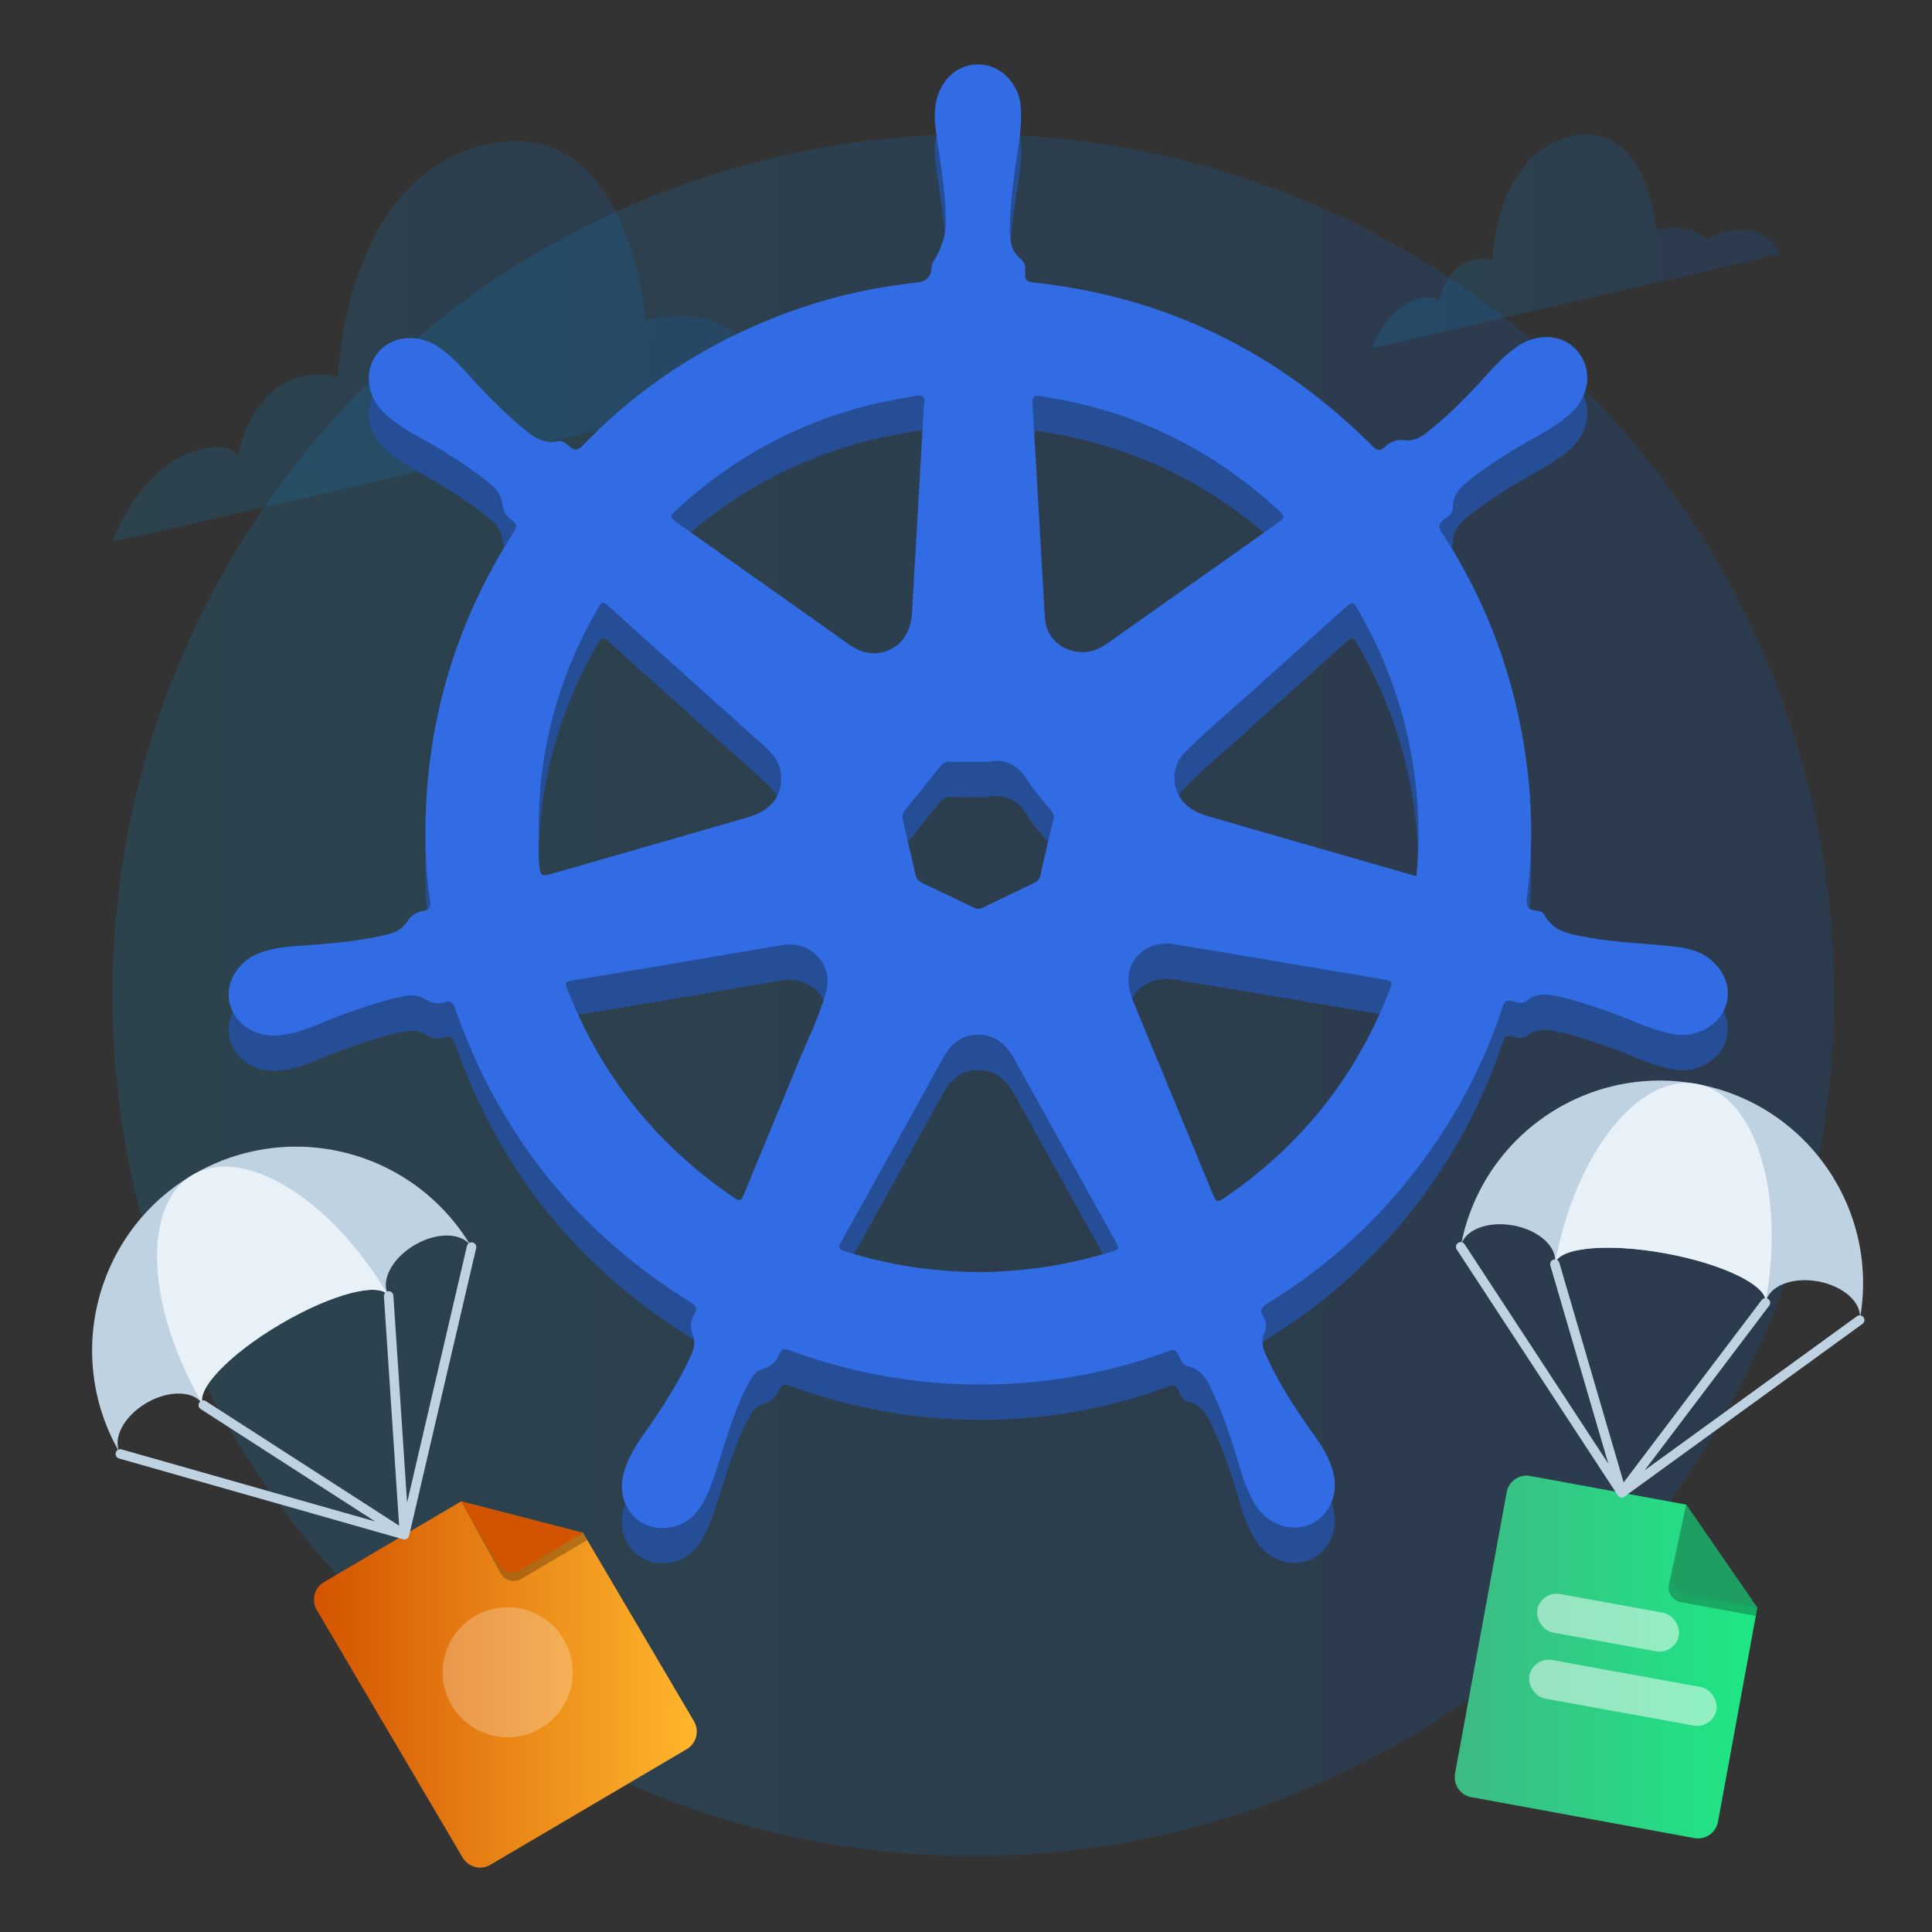 <?xml version="1.0" encoding="UTF-8"?><svg id="Layer_1" xmlns="http://www.w3.org/2000/svg" xmlns:xlink="http://www.w3.org/1999/xlink" viewBox="0 0 100 100"><rect x="0" y="0" width="100" height="100" fill="#333333" stroke="none"/><defs><style>.cls-1{fill:url(#linear-gradient-3);}.cls-1,.cls-2,.cls-3{opacity:.15;}.cls-4{fill:#264e96;}.cls-5{fill:url(#linear-gradient-6);}.cls-6{fill:#e8f0f8;}.cls-7{opacity:.5;}.cls-7,.cls-8{fill:#fff;}.cls-9{stroke-width:.49px;}.cls-9,.cls-10{fill:none;stroke:#bfd2e2;stroke-linecap:round;stroke-linejoin:round;}.cls-10{stroke-width:.488px;}.cls-2{fill:url(#linear-gradient-2);}.cls-11{fill:url(#linear-gradient-5);}.cls-8,.cls-12{opacity:.25;}.cls-13{fill:#bfd2e2;}.cls-3{fill:url(#linear-gradient);}.cls-14{fill:#1e9e61;}.cls-15{fill:#326ce5;}.cls-16{fill:url(#linear-gradient-4);}</style><linearGradient id="linear-gradient" x1="5.824" y1="17.679" x2="45.494" y2="17.679" gradientUnits="userSpaceOnUse"><stop offset="0" stop-color="#05a1e8"/><stop offset="1" stop-color="#0562e8"/></linearGradient><linearGradient id="linear-gradient-2" x1="71.022" y1="12.487" x2="92.162" y2="12.487" xlink:href="#linear-gradient"/><linearGradient id="linear-gradient-3" y1="51.508" x2="94.937" y2="51.508" xlink:href="#linear-gradient"/><linearGradient id="linear-gradient-4" x1="16.251" y1="87.188" x2="36.067" y2="87.188" gradientUnits="userSpaceOnUse"><stop offset="0" stop-color="#d35400"/><stop offset="1" stop-color="#ffb62d"/></linearGradient><linearGradient id="linear-gradient-5" x1="32.534" y1="76.992" x2="39.415" y2="74.579" xlink:href="#linear-gradient-4"/><linearGradient id="linear-gradient-6" x1="75.296" y1="85.766" x2="90.957" y2="85.766" gradientUnits="userSpaceOnUse"><stop offset="0" stop-color="#3dba85"/><stop offset="1" stop-color="#1de885"/></linearGradient></defs><path class="cls-3" d="M5.824,28.053s1.392-4.075,4.642-4.813c1.605-.364,1.841,.376,1.841,.376,0,0,.81-4.993,5.186-4.127,0,0,.294-10.325,7.705-12.006,7.411-1.681,8.219,9.12,8.219,9.12,0,0,3.065-.96,4.878,.909,0,0,5.006-2.887,7.198,1.408L5.824,28.053Z"/><path class="cls-2" d="M71.022,18.015s.742-2.172,2.474-2.565c.855-.194,.981,.2,.981,.2,0,0,.432-2.661,2.764-2.199,0,0,.157-5.502,4.106-6.398s4.38,4.86,4.38,4.86c0,0,1.633-.511,2.6,.485,0,0,2.667-1.539,3.836,.75l-21.14,4.867Z"/><circle class="cls-1" cx="50.381" cy="51.508" r="44.557"/><g><path class="cls-4" d="M88.672,51.614c-.575-.54-1.298-.716-2.034-.793-1.466-.168-2.946-.196-4.406-.463-.891-.168-1.817-.253-2.308-1.193-.098-.182-.316-.182-.484-.21-.393-.056-.456-.274-.414-.631,.323-2.392,.295-4.798-.035-7.183-.582-4.244-2.027-8.18-4.377-11.771-.189-.288-.14-.421,.091-.624,.203-.175,.505-.302,.498-.652-.014-.533,.253-.912,.645-1.242,1.129-.933,2.378-1.705,3.662-2.413,.631-.351,1.249-.73,1.789-1.214,1.115-.996,1.143-2.631,.07-3.494-.8-.645-1.992-.603-2.939,.105-.547,.407-1.024,.891-1.48,1.396-.982,1.094-2.006,2.14-3.171,3.045-.309,.239-.652,.393-1.045,.337-.428-.056-.779,.077-1.073,.358-.246,.246-.407,.161-.624-.056-4.883-4.883-10.74-7.752-17.622-8.474-.281-.035-.351-.147-.351-.407,0-.281,.042-.582-.224-.793-.442-.351-.561-.835-.568-1.375-.007-1.242,.14-2.469,.323-3.69,.147-.989,.337-1.964,.224-2.967-.126-1.031-.94-1.901-1.908-2.027-1.003-.133-1.915,.428-2.315,1.438-.253,.631-.246,1.298-.154,1.964,.196,1.48,.484,2.946,.512,4.448q.077,1.207-.666,2.378c-.063,.098-.063,.196-.07,.295q-.049,.694-.772,.744c-.189,.014-.386,.056-.582,.077-2.743,.337-5.374,1.087-7.899,2.21-3.339,1.48-6.279,3.529-8.811,6.159-.253,.26-.414,.26-.673,.049-.175-.14-.337-.344-.631-.274-.554,.119-1.024-.07-1.466-.421-1.115-.884-2.119-1.894-3.066-2.953-.505-.561-1.024-1.108-1.663-1.529-.94-.617-2.119-.582-2.862,.077-1.003,.898-.926,2.455,.175,3.43,.519,.47,1.101,.842,1.712,1.172,1.291,.709,2.525,1.48,3.669,2.406,.365,.288,.61,.631,.659,1.094,.042,.351,.21,.624,.498,.814,.295,.189,.246,.358,.077,.617-3.087,4.819-4.602,10.095-4.567,15.812,.007,1.073,.07,2.147,.246,3.206,.056,.344-.014,.547-.386,.596-.351,.042-.603,.238-.793,.533-.246,.372-.596,.568-1.031,.673-1.221,.295-2.469,.428-3.711,.526-.996,.077-1.999,.077-2.946,.449-1.066,.414-1.726,1.487-1.529,2.49,.203,1.045,1.158,1.775,2.329,1.761,.905-.014,1.733-.351,2.554-.694,1.256-.512,2.539-.954,3.858-1.277,.484-.119,.961-.182,1.403,.098,.33,.203,.659,.267,1.031,.147,.267-.091,.407,0,.505,.295,2.266,6.538,6.356,11.624,12.234,15.265,.274,.168,.316,.323,.168,.575-.189,.337-.26,.674-.091,1.066,.161,.379,.063,.765-.112,1.137-.673,1.424-1.508,2.75-2.427,4.027-.421,.589-.793,1.214-1.01,1.915-.519,1.67,.694,3.178,2.35,2.911,.786-.119,1.34-.589,1.726-1.27,.386-.674,.596-1.41,.835-2.147,.442-1.375,.828-2.771,1.529-4.055,.168-.302,.351-.631,.709-.73,.449-.119,.737-.372,.891-.793,.098-.253,.246-.274,.498-.182,1.971,.73,3.999,1.242,6.089,1.522,2.266,.309,4.546,.337,6.819,.098,2.322-.245,4.581-.772,6.763-1.585,.232-.084,.344-.035,.456,.175,.133,.238,.182,.554,.526,.631,.547,.126,.877,.498,1.108,.982,.659,1.354,1.136,2.764,1.55,4.202,.189,.652,.421,1.284,.758,1.88,.589,1.031,1.768,1.522,2.771,1.165,1.01-.365,1.592-1.445,1.347-2.631-.182-.856-.673-1.571-1.179-2.273-.877-1.235-1.691-2.504-2.315-3.886-.168-.365-.288-.744-.112-1.129,.147-.316,.14-.61-.035-.891-.217-.344-.07-.498,.239-.694,3.122-1.915,5.78-4.349,7.969-7.303,1.81-2.441,3.213-5.1,4.16-7.99,.112-.337,.239-.428,.582-.323,.224,.07,.484,.14,.723-.063,.421-.351,.919-.337,1.424-.231,1.024,.203,2.006,.554,2.981,.898,1.108,.4,2.154,.954,3.339,1.115,.954,.119,2.02-.414,2.42-1.256,.407-.849,.196-1.803-.554-2.511ZM54.165,22.382c4.63,.744,8.643,2.736,12.08,5.921,.281,.26,.224,.358-.042,.547-2.925,2.062-5.837,4.132-8.762,6.194-.414,.295-.856,.547-1.41,.54-1.059-.007-1.887-.737-1.95-1.789-.161-2.729-.309-5.458-.47-8.18-.049-.877-.105-1.747-.161-2.624-.021-.737-.028-.73,.716-.61Zm-5.535,19.158c.154-.196,.309-.295,.568-.288,.477,.021,.961,.007,1.445,.007,.168,0,.337,.028,.498-.007,.926-.168,1.564,.182,2.055,.982,.337,.547,.786,1.024,1.2,1.529,.126,.154,.175,.288,.126,.491-.232,.947-.456,1.901-.666,2.862-.042,.217-.14,.33-.337,.421-.877,.414-1.747,.835-2.61,1.256-.196,.098-.351,.105-.547,0-.87-.428-1.74-.842-2.61-1.249-.217-.105-.323-.239-.372-.463-.203-.912-.414-1.824-.631-2.729-.063-.253-.028-.456,.147-.666,.589-.702,1.164-1.424,1.733-2.147Zm-13.694-13.252c2.911-2.708,6.293-4.56,10.151-5.514,.744-.182,1.508-.302,2.259-.456,.379-.077,.596,.014,.477,.449-.203,3.592-.407,7.183-.617,10.768-.063,1.164-.687,1.915-1.712,2.091-.568,.091-1.073-.112-1.529-.428-3.01-2.126-6.005-4.265-9.021-6.384-.295-.21-.224-.316-.007-.526Zm-7.043,18.05c-.035-.526-.007-1.059-.007-1.585-.028-4.104,1.017-7.92,3.08-11.47,.147-.246,.217-.358,.505-.105,2.673,2.42,5.367,4.819,8.053,7.233,.463,.414,.87,.877,.905,1.55,.056,1.115-.512,1.824-1.803,2.196-3.269,.94-6.538,1.887-9.814,2.827-.849,.253-.863,.253-.919-.645Zm14.886,6.756c-.358,1.361-1.01,2.61-1.536,3.907-.898,2.217-1.831,4.427-2.736,6.643-.126,.316-.203,.393-.519,.175-3.999-2.722-6.882-6.321-8.643-10.831-.112-.288-.056-.358,.253-.407,3.613-.596,7.226-1.214,10.831-1.824,.161-.028,.33-.035,.414-.049,1.326,0,2.252,1.172,1.936,2.385Zm14.844,13.497c-1.691,.519-3.409,.87-5.177,1.003-.617,.042-1.235,.098-1.852,.077-2.336-.021-4.623-.365-6.854-1.073-.281-.091-.393-.147-.21-.47,1.768-3.171,3.529-6.349,5.282-9.534,.435-.8,1.052-1.27,1.999-1.2,.814,.063,1.312,.575,1.677,1.228,1.775,3.185,3.536,6.384,5.31,9.569,.14,.246,.07,.33-.175,.4Zm14.276-13.441c-1.747,4.462-4.609,8.032-8.58,10.719-.267,.175-.372,.182-.505-.14-1.389-3.388-2.806-6.77-4.195-10.165-.533-1.298-.035-2.448,1.164-2.82,.224-.07,.449-.049,.673-.091,1.249,.203,2.497,.407,3.746,.617,2.441,.414,4.876,.828,7.31,1.235,.603,.105,.61,.091,.386,.645Zm1.41-5.97c-1.824-.526-3.62-1.038-5.416-1.557-1.768-.505-3.536-1.017-5.296-1.529-.54-.154-1.052-.372-1.417-.842-.561-.723-.526-1.782,.119-2.448,1.087-1.115,2.301-2.098,3.451-3.143,1.642-1.494,3.311-2.953,4.953-4.455,.281-.253,.365-.196,.533,.091,1.621,2.771,2.631,5.745,3.017,8.937,.196,1.635,.232,3.269,.056,4.946Z"/><path class="cls-15" d="M88.672,49.785c-.575-.54-1.298-.716-2.034-.793-1.466-.168-2.946-.196-4.406-.463-.891-.168-1.817-.253-2.308-1.193-.098-.182-.316-.182-.484-.21-.393-.056-.456-.274-.414-.631,.323-2.392,.295-4.798-.035-7.183-.582-4.244-2.027-8.18-4.377-11.771-.189-.288-.14-.421,.091-.624,.203-.175,.505-.302,.498-.652-.014-.533,.253-.912,.645-1.242,1.129-.933,2.378-1.705,3.662-2.413,.631-.351,1.249-.73,1.789-1.214,1.115-.996,1.143-2.631,.07-3.494-.8-.645-1.992-.603-2.939,.105-.547,.407-1.024,.891-1.48,1.396-.982,1.094-2.006,2.14-3.171,3.045-.309,.239-.652,.393-1.045,.337-.428-.056-.779,.077-1.073,.358-.246,.246-.407,.161-.624-.056-4.883-4.883-10.74-7.752-17.622-8.474-.281-.035-.351-.147-.351-.407,0-.281,.042-.582-.224-.793-.442-.351-.561-.835-.568-1.375-.007-1.242,.14-2.469,.323-3.69,.147-.989,.337-1.964,.224-2.967-.126-1.031-.94-1.901-1.908-2.027-1.003-.133-1.915,.428-2.315,1.438-.253,.631-.246,1.298-.154,1.964,.196,1.48,.484,2.946,.512,4.448q.077,1.207-.666,2.378c-.063,.098-.063,.196-.07,.295q-.049,.694-.772,.744c-.189,.014-.386,.056-.582,.077-2.743,.337-5.374,1.087-7.899,2.21-3.339,1.48-6.279,3.529-8.811,6.159-.253,.26-.414,.26-.673,.049-.175-.14-.337-.344-.631-.274-.554,.119-1.024-.07-1.466-.421-1.115-.884-2.119-1.894-3.066-2.953-.505-.561-1.024-1.108-1.663-1.529-.94-.617-2.119-.582-2.862,.077-1.003,.898-.926,2.455,.175,3.43,.519,.47,1.101,.842,1.712,1.172,1.291,.709,2.525,1.48,3.669,2.406,.365,.288,.61,.631,.659,1.094,.042,.351,.21,.624,.498,.814,.295,.189,.246,.358,.077,.617-3.087,4.819-4.602,10.095-4.567,15.812,.007,1.073,.07,2.147,.246,3.206,.056,.344-.014,.547-.386,.596-.351,.042-.603,.238-.793,.533-.246,.372-.596,.568-1.031,.673-1.221,.295-2.469,.428-3.711,.526-.996,.077-1.999,.077-2.946,.449-1.066,.414-1.726,1.487-1.529,2.49,.203,1.045,1.158,1.775,2.329,1.761,.905-.014,1.733-.351,2.554-.694,1.256-.512,2.539-.954,3.858-1.277,.484-.119,.961-.182,1.403,.098,.33,.203,.659,.267,1.031,.147,.267-.091,.407,0,.505,.295,2.266,6.538,6.356,11.624,12.234,15.265,.274,.168,.316,.323,.168,.575-.189,.337-.26,.674-.091,1.066,.161,.379,.063,.765-.112,1.137-.673,1.424-1.508,2.75-2.427,4.027-.421,.589-.793,1.214-1.01,1.915-.519,1.67,.694,3.178,2.35,2.911,.786-.119,1.34-.589,1.726-1.27,.386-.674,.596-1.41,.835-2.147,.442-1.375,.828-2.771,1.529-4.055,.168-.302,.351-.631,.709-.73,.449-.119,.737-.372,.891-.793,.098-.253,.246-.274,.498-.182,1.971,.73,3.999,1.242,6.089,1.522,2.266,.309,4.546,.337,6.819,.098,2.322-.245,4.581-.772,6.763-1.585,.232-.084,.344-.035,.456,.175,.133,.238,.182,.554,.526,.631,.547,.126,.877,.498,1.108,.982,.659,1.354,1.136,2.764,1.55,4.202,.189,.652,.421,1.284,.758,1.88,.589,1.031,1.768,1.522,2.771,1.165,1.01-.365,1.592-1.445,1.347-2.631-.182-.856-.673-1.571-1.179-2.273-.877-1.235-1.691-2.504-2.315-3.886-.168-.365-.288-.744-.112-1.129,.147-.316,.14-.61-.035-.891-.217-.344-.07-.498,.239-.694,3.122-1.915,5.78-4.349,7.969-7.303,1.81-2.441,3.213-5.1,4.16-7.99,.112-.337,.239-.428,.582-.323,.224,.07,.484,.14,.723-.063,.421-.351,.919-.337,1.424-.231,1.024,.203,2.006,.554,2.981,.898,1.108,.4,2.154,.954,3.339,1.115,.954,.119,2.02-.414,2.42-1.256,.407-.849,.196-1.803-.554-2.511ZM54.165,20.553c4.63,.744,8.643,2.736,12.08,5.921,.281,.26,.224,.358-.042,.547-2.925,2.062-5.837,4.132-8.762,6.194-.414,.295-.856,.547-1.41,.54-1.059-.007-1.887-.737-1.95-1.789-.161-2.729-.309-5.458-.47-8.18-.049-.877-.105-1.747-.161-2.624-.021-.737-.028-.73,.716-.61Zm-5.535,19.158c.154-.196,.309-.295,.568-.288,.477,.021,.961,.007,1.445,.007,.168,0,.337,.028,.498-.007,.926-.168,1.564,.182,2.055,.982,.337,.547,.786,1.024,1.2,1.529,.126,.154,.175,.288,.126,.491-.232,.947-.456,1.901-.666,2.862-.042,.217-.14,.33-.337,.421-.877,.414-1.747,.835-2.61,1.256-.196,.098-.351,.105-.547,0-.87-.428-1.74-.842-2.61-1.249-.217-.105-.323-.239-.372-.463-.203-.912-.414-1.824-.631-2.729-.063-.253-.028-.456,.147-.666,.589-.702,1.164-1.424,1.733-2.147Zm-13.694-13.252c2.911-2.708,6.293-4.56,10.151-5.514,.744-.182,1.508-.302,2.259-.456,.379-.077,.596,.014,.477,.449-.203,3.592-.407,7.183-.617,10.768-.063,1.164-.687,1.915-1.712,2.091-.568,.091-1.073-.112-1.529-.428-3.01-2.126-6.005-4.265-9.021-6.384-.295-.21-.224-.316-.007-.526Zm-7.043,18.05c-.035-.526-.007-1.059-.007-1.585-.028-4.104,1.017-7.92,3.08-11.47,.147-.246,.217-.358,.505-.105,2.673,2.42,5.367,4.819,8.053,7.233,.463,.414,.87,.877,.905,1.55,.056,1.115-.512,1.824-1.803,2.196-3.269,.94-6.538,1.887-9.814,2.827-.849,.253-.863,.253-.919-.645Zm14.886,6.756c-.358,1.361-1.01,2.61-1.536,3.907-.898,2.217-1.831,4.427-2.736,6.643-.126,.316-.203,.393-.519,.175-3.999-2.722-6.882-6.321-8.643-10.831-.112-.288-.056-.358,.253-.407,3.613-.596,7.226-1.214,10.831-1.824,.161-.028,.33-.035,.414-.049,1.326,0,2.252,1.172,1.936,2.385Zm14.844,13.497c-1.691,.519-3.409,.87-5.177,1.003-.617,.042-1.235,.098-1.852,.077-2.336-.021-4.623-.365-6.854-1.073-.281-.091-.393-.147-.21-.47,1.768-3.171,3.529-6.349,5.282-9.534,.435-.8,1.052-1.27,1.999-1.2,.814,.063,1.312,.575,1.677,1.228,1.775,3.185,3.536,6.384,5.31,9.569,.14,.246,.07,.33-.175,.4Zm14.276-13.441c-1.747,4.462-4.609,8.032-8.58,10.719-.267,.175-.372,.182-.505-.14-1.389-3.388-2.806-6.77-4.195-10.165-.533-1.298-.035-2.448,1.164-2.82,.224-.07,.449-.049,.673-.091,1.249,.203,2.497,.407,3.746,.617,2.441,.414,4.876,.828,7.31,1.235,.603,.105,.61,.091,.386,.645Zm1.41-5.97c-1.824-.526-3.62-1.038-5.416-1.557-1.768-.505-3.536-1.017-5.296-1.529-.54-.154-1.052-.372-1.417-.842-.561-.723-.526-1.782,.119-2.448,1.087-1.115,2.301-2.098,3.451-3.143,1.642-1.494,3.311-2.953,4.953-4.455,.281-.253,.365-.196,.533,.091,1.621,2.771,2.631,5.745,3.017,8.937,.196,1.635,.232,3.269,.056,4.946Z"/></g><g><g><path class="cls-16" d="M30.177,79.34l5.741,9.747c.298,.507,.132,1.151-.375,1.45l-10.169,5.99c-.49,.289-1.134,.122-1.433-.385l-7.542-12.804c-.298-.507-.132-1.151,.358-1.44l7.112-4.189,6.308,1.631Z"/><path class="cls-12" d="M26.987,81.722c-.372,.219-.851,.095-1.07-.277l-2.047-3.737,6.308,1.631,.22,.373-3.41,2.009Z"/><path class="cls-11" d="M26.881,81.282c-.372,.219-.851,.095-1.07-.277l-1.942-3.296,6.308,1.631-3.296,1.942Z"/></g><g><path class="cls-13" d="M24.407,64.549c-.448-.76-1.769-.801-2.951-.105-1.182,.696-1.787,1.872-1.339,2.632-.448-.76-2.951-.105-5.604,1.458-2.652,1.562-4.439,3.434-3.991,4.194-.448-.76-1.769-.801-2.951-.105s-1.787,1.872-1.339,2.632c-2.965-5.034-1.282-11.486,3.735-14.441,5.017-2.955,11.476-1.299,14.441,3.735Z"/><path class="cls-6" d="M20.116,67.077c-.448-.76-2.951-.105-5.604,1.458-2.652,1.562-4.439,3.434-3.991,4.194-2.965-5.034-3.208-10.352-.556-11.914,2.652-1.562,7.186,1.228,10.151,6.262Z"/></g><polyline class="cls-9" points="24.407 64.549 20.935 79.437 20.116 67.077 20.935 79.437 10.521 72.728 20.935 79.437 6.23 75.256"/><circle class="cls-8" cx="26.278" cy="86.557" r="3.366"/></g><g><g><path class="cls-5" d="M90.957,83.217l-2.034,11.076c-.106,.576-.651,.952-1.227,.846l-11.556-2.122c-.557-.102-.933-.648-.827-1.223l2.672-14.55c.106-.576,.651-.952,1.208-.85l8.081,1.484,3.683,5.339Z"/><path class="cls-12" d="M87.004,82.929c-.423-.078-.702-.483-.625-.906l.895-4.146,3.683,5.339-.078,.424-3.875-.712Z"/><path class="cls-14" d="M87.211,82.529c-.423-.078-.702-.483-.625-.906l.688-3.745,3.683,5.339-3.746-.688Z"/></g><rect class="cls-7" x="79.079" y="86.604" width="9.843" height="2.029" rx="1.015" ry="1.015" transform="translate(17.009 -13.6) rotate(10.294)"/><rect class="cls-7" x="79.511" y="82.974" width="7.446" height="2.029" rx="1.015" ry="1.015" transform="translate(16.348 -13.522) rotate(10.294)"/><g><path class="cls-13" d="M96.257,68.327c.159-.864-.808-1.756-2.152-2.002-1.344-.247-2.564,.243-2.723,1.107,.159-.864-2.152-2.002-5.166-2.556s-5.578-.31-5.737,.554c.159-.864-.808-1.756-2.152-2.002s-2.565,.243-2.723,1.107c1.051-5.72,6.523-9.477,12.224-8.43,5.701,1.047,9.481,6.503,8.43,12.224Z"/><path class="cls-6" d="M91.381,67.432c.159-.864-2.152-2.002-5.166-2.556s-5.578-.31-5.737,.554c1.051-5.72,4.334-9.879,7.348-9.326,3.014,.553,4.606,5.608,3.555,11.328Z"/></g><polyline class="cls-10" points="96.257 68.327 83.94 77.265 91.381 67.432 83.94 77.265 80.478 65.43 83.94 77.265 75.603 64.534"/></g></svg>